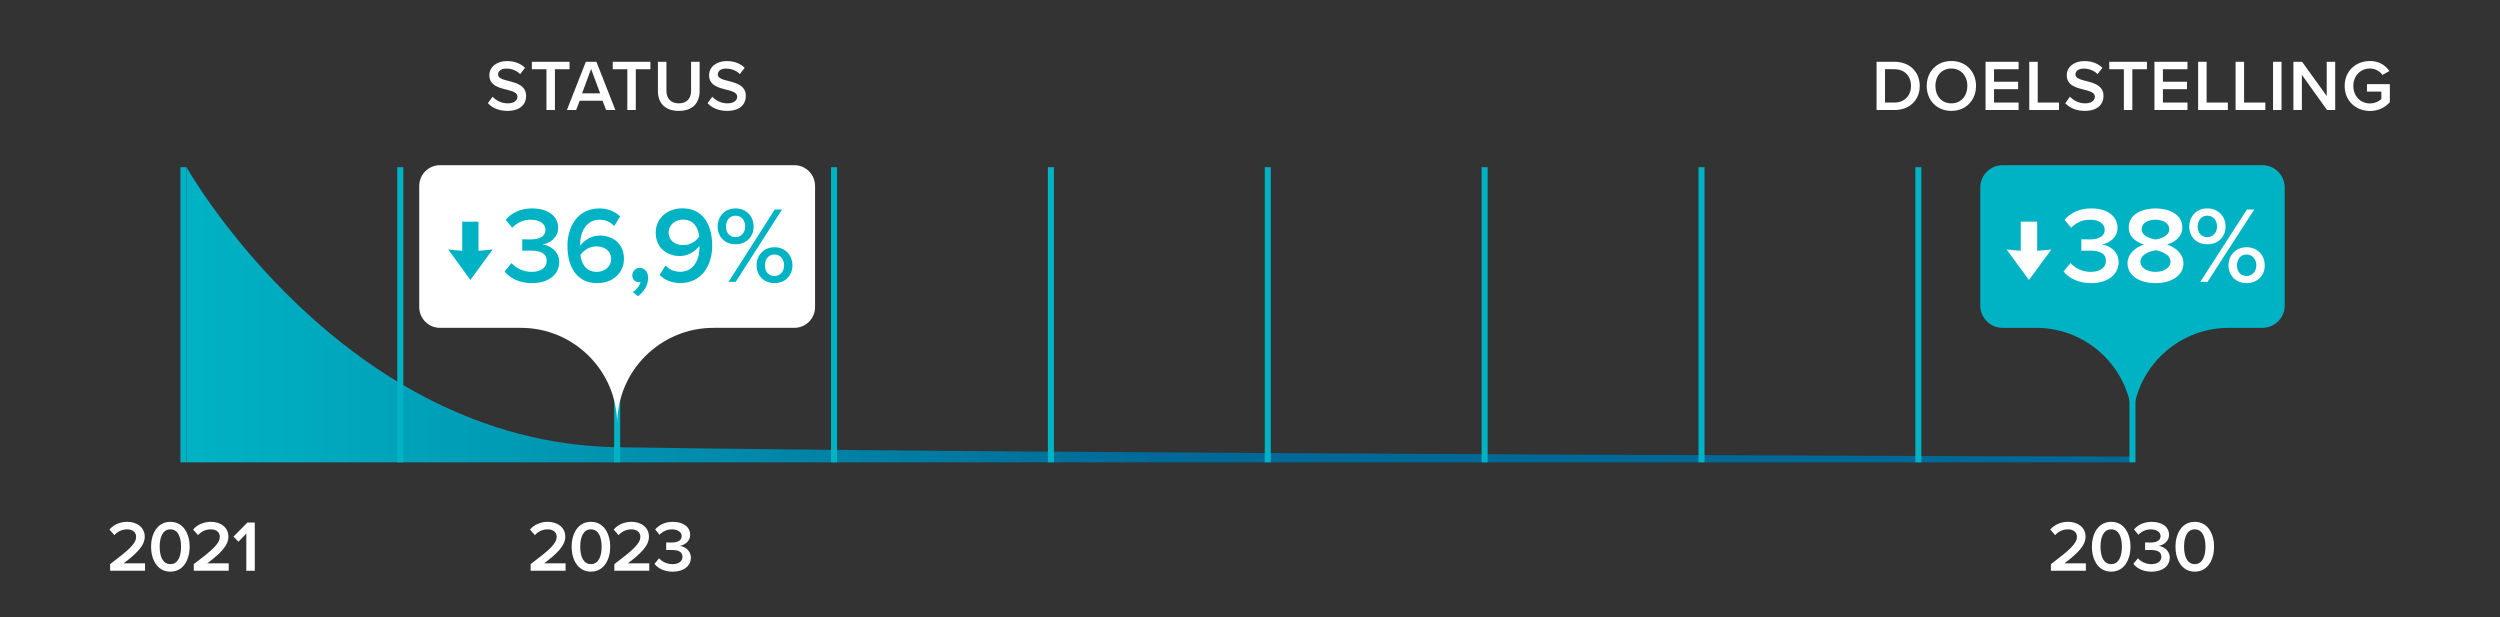 <?xml version="1.0" encoding="UTF-8"?><svg id="b" xmlns="http://www.w3.org/2000/svg" xmlns:xlink="http://www.w3.org/1999/xlink" viewBox="0 0 1660 410"><rect x="0" y="0" width="1660" height="410" fill="#333333" stroke="none"/><defs><linearGradient id="c" x1="121.79" y1="209" x2="1415.96" y2="209" gradientUnits="userSpaceOnUse"><stop offset="0" stop-color="#00b3c4"/><stop offset=".5" stop-color="#006997"/></linearGradient></defs><path d="M123.81,307V111s103.28,183.09,285.99,185.96c288,4.53,1006.17,6.22,1006.17,6.22v3.81h0s-1294.17,0-1294.17,0" style="fill:url(#c); stroke-width:0px;"/><line x1="121.8" y1="307" x2="121.8" y2="111" style="fill:none; stroke:#00b3c4; stroke-linejoin:round; stroke-width:4px;"/><line x1="265.8" y1="307" x2="265.8" y2="111" style="fill:none; stroke:#00b3c4; stroke-linejoin:round; stroke-width:4px;"/><line x1="409.79" y1="307" x2="409.79" y2="111" style="fill:none; stroke:#00b3c4; stroke-linejoin:round; stroke-width:4px;"/><line x1="553.8" y1="307" x2="553.8" y2="111" style="fill:none; stroke:#00b3c4; stroke-linejoin:round; stroke-width:4px;"/><line x1="697.8" y1="307" x2="697.8" y2="111" style="fill:none; stroke:#00b3c4; stroke-linejoin:round; stroke-width:4px;"/><line x1="841.8" y1="307" x2="841.8" y2="111" style="fill:none; stroke:#00b3c4; stroke-linejoin:round; stroke-width:4px;"/><line x1="985.8" y1="307" x2="985.8" y2="111" style="fill:none; stroke:#00b3c4; stroke-linejoin:round; stroke-width:4px;"/><line x1="1129.8" y1="307" x2="1129.8" y2="111" style="fill:none; stroke:#00b3c4; stroke-linejoin:round; stroke-width:4px;"/><line x1="1273.8" y1="307" x2="1273.8" y2="111" style="fill:none; stroke:#00b3c4; stroke-linejoin:round; stroke-width:4px;"/><line x1="1415.96" y1="307" x2="1415.96" y2="111" style="fill:none; stroke:#00b3c4; stroke-linejoin:round; stroke-width:4px;"/><path d="M1502.2,109.69h-172.47c-8.19,0-14.83,6.64-14.83,14.83v78.34c0,8.19,6.64,14.83,14.83,14.83h22.24c35.35,0,64,28.65,64,64,0-35.35,28.65-64,64-64h22.24c8.19,0,14.83-6.64,14.83-14.83v-78.34c0-8.19-6.64-14.83-14.83-14.83Z" style="fill:#00b3c4; stroke-width:0px;"/><path d="M527.45,109.69h-235.31c-7.6,0-13.76,6.16-13.76,13.76v80.47c0,7.6,6.16,13.76,13.76,13.76h53.65c35.35,0,64,28.65,64,64,0-35.35,28.65-64,64-64h53.65c7.6,0,13.76-6.16,13.76-13.76v-80.47c0-7.6-6.16-13.76-13.76-13.76Z" style="fill:#fff; stroke-width:0px;"/><path d="M73.11,374.58c12.43-9.41,17.28-13.58,17.28-18.19,0-3.36-2.88-4.9-5.81-4.9-3.74,0-6.62,1.54-8.64,3.84l-3.26-3.7c2.83-3.41,7.34-5.14,11.81-5.14,6.19,0,11.62,3.5,11.62,9.89,0,5.9-5.42,11.19-14.02,17.67h14.21v4.94h-23.19v-4.42Z" style="fill:#fff; stroke-width:0px;"/><path d="M113.12,346.5c8.98,0,12.82,8.45,12.82,16.51s-3.84,16.56-12.82,16.56-12.82-8.5-12.82-16.56,3.84-16.51,12.82-16.51ZM113.12,351.49c-5.23,0-7.1,5.42-7.1,11.52s1.87,11.57,7.1,11.57,7.1-5.47,7.1-11.57-1.87-11.52-7.1-11.52Z" style="fill:#fff; stroke-width:0px;"/><path d="M128.67,374.58c12.43-9.41,17.28-13.58,17.28-18.19,0-3.36-2.88-4.9-5.81-4.9-3.74,0-6.62,1.54-8.64,3.84l-3.26-3.7c2.83-3.41,7.34-5.14,11.81-5.14,6.19,0,11.62,3.5,11.62,9.89,0,5.9-5.42,11.19-14.02,17.67h14.21v4.94h-23.19v-4.42Z" style="fill:#fff; stroke-width:0px;"/><path d="M163.54,354.28l-5.23,5.42-3.26-3.41,9.22-9.31h4.9v32.02h-5.62v-24.72Z" style="fill:#fff; stroke-width:0px;"/><path d="M1361.81,374.58c12.43-9.41,17.28-13.58,17.28-18.19,0-3.36-2.88-4.9-5.81-4.9-3.74,0-6.62,1.54-8.64,3.84l-3.26-3.7c2.83-3.41,7.34-5.14,11.81-5.14,6.19,0,11.62,3.5,11.62,9.89,0,5.9-5.42,11.19-14.02,17.67h14.21v4.94h-23.19v-4.42Z" style="fill:#fff; stroke-width:0px;"/><path d="M1401.83,346.5c8.98,0,12.82,8.45,12.82,16.51s-3.84,16.56-12.82,16.56-12.82-8.5-12.82-16.56,3.84-16.51,12.82-16.51ZM1401.83,351.49c-5.23,0-7.1,5.42-7.1,11.52s1.87,11.57,7.1,11.57,7.11-5.47,7.11-11.57-1.87-11.52-7.11-11.52Z" style="fill:#fff; stroke-width:0px;"/><path d="M1419.59,370.7c2.06,2.4,5.47,3.89,8.88,3.89,4.22,0,6.67-1.92,6.67-4.9,0-3.17-2.54-4.51-7.1-4.51-1.34,0-3.22,0-3.7.05v-5.04c.58.05,2.45.05,3.7.05,3.74,0,6.58-1.3,6.58-4.22s-2.88-4.51-6.48-4.51c-3.26,0-5.95,1.25-8.26,3.55l-2.88-3.5c2.45-2.88,6.34-5.04,11.66-5.04,6.91,0,11.57,3.26,11.57,8.64,0,4.27-3.65,6.77-6.96,7.34,3.12.29,7.44,2.83,7.44,7.78,0,5.42-4.66,9.31-12.05,9.31-5.71,0-9.94-2.3-12.1-5.18l3.02-3.7Z" style="fill:#fff; stroke-width:0px;"/><path d="M1457.33,346.5c8.98,0,12.82,8.45,12.82,16.51s-3.84,16.56-12.82,16.56-12.82-8.5-12.82-16.56,3.84-16.51,12.82-16.51ZM1457.33,351.49c-5.23,0-7.11,5.42-7.11,11.52s1.87,11.57,7.11,11.57,7.1-5.47,7.1-11.57-1.87-11.52-7.1-11.52Z" style="fill:#fff; stroke-width:0px;"/><path d="M352.35,374.58c12.43-9.41,17.28-13.58,17.28-18.19,0-3.36-2.88-4.9-5.81-4.9-3.74,0-6.62,1.54-8.64,3.84l-3.26-3.7c2.83-3.41,7.34-5.14,11.81-5.14,6.19,0,11.62,3.5,11.62,9.89,0,5.9-5.42,11.19-14.02,17.67h14.21v4.94h-23.19v-4.42Z" style="fill:#fff; stroke-width:0px;"/><path d="M392.37,346.5c8.98,0,12.82,8.45,12.82,16.51s-3.84,16.56-12.82,16.56-12.82-8.5-12.82-16.56,3.84-16.51,12.82-16.51ZM392.37,351.49c-5.23,0-7.1,5.42-7.1,11.52s1.87,11.57,7.1,11.57,7.11-5.47,7.11-11.57-1.87-11.52-7.11-11.52Z" style="fill:#fff; stroke-width:0px;"/><path d="M407.92,374.58c12.43-9.41,17.28-13.58,17.28-18.19,0-3.36-2.88-4.9-5.81-4.9-3.74,0-6.62,1.54-8.64,3.84l-3.26-3.7c2.83-3.41,7.35-5.14,11.81-5.14,6.19,0,11.62,3.5,11.62,9.89,0,5.9-5.42,11.19-14.02,17.67h14.21v4.94h-23.19v-4.42Z" style="fill:#fff; stroke-width:0px;"/><path d="M437.61,370.7c2.06,2.4,5.47,3.89,8.88,3.89,4.22,0,6.67-1.92,6.67-4.9,0-3.17-2.54-4.51-7.1-4.51-1.34,0-3.22,0-3.7.05v-5.04c.58.05,2.45.05,3.7.05,3.74,0,6.58-1.3,6.58-4.22s-2.88-4.51-6.48-4.51c-3.26,0-5.95,1.25-8.26,3.55l-2.88-3.5c2.45-2.88,6.34-5.04,11.67-5.04,6.91,0,11.57,3.26,11.57,8.64,0,4.27-3.65,6.77-6.96,7.34,3.12.29,7.44,2.83,7.44,7.78,0,5.42-4.66,9.31-12.05,9.31-5.71,0-9.94-2.3-12.1-5.18l3.02-3.7Z" style="fill:#fff; stroke-width:0px;"/><path d="M327.06,64.21c2.21,2.35,5.67,4.42,10.13,4.42s6.43-2.26,6.43-4.37c0-2.88-3.41-3.74-7.3-4.75-5.23-1.3-11.38-2.83-11.38-9.6,0-5.28,4.66-9.36,11.67-9.36,4.99,0,9.02,1.58,12,4.46l-3.22,4.18c-2.5-2.5-5.9-3.65-9.26-3.65s-5.42,1.58-5.42,3.98,3.26,3.31,7.06,4.27c5.28,1.34,11.57,2.98,11.57,9.94,0,5.33-3.74,9.89-12.39,9.89-5.9,0-10.18-2.06-13.01-5.09l3.12-4.32Z" style="fill:#fff; stroke-width:0px;"/><path d="M362.86,45.97h-9.7v-4.94h25.01v4.94h-9.7v27.07h-5.62v-27.07Z" style="fill:#fff; stroke-width:0px;"/><path d="M400.08,66.9h-15.17l-2.35,6.14h-6.14l12.58-32.02h7.01l12.58,32.02h-6.14l-2.35-6.14ZM386.49,61.96h12l-6-16.18-6,16.18Z" style="fill:#fff; stroke-width:0px;"/><path d="M416.56,45.97h-9.7v-4.94h25.01v4.94h-9.7v27.07h-5.62v-27.07Z" style="fill:#fff; stroke-width:0px;"/><path d="M436.85,41.03h5.66v19.2c0,5.09,2.83,8.4,8.21,8.4s8.16-3.31,8.16-8.4v-19.2h5.67v19.35c0,7.97-4.56,13.25-13.83,13.25s-13.87-5.33-13.87-13.2v-19.39Z" style="fill:#fff; stroke-width:0px;"/><path d="M472.95,64.21c2.21,2.35,5.67,4.42,10.13,4.42s6.43-2.26,6.43-4.37c0-2.88-3.41-3.74-7.3-4.75-5.23-1.3-11.38-2.83-11.38-9.6,0-5.28,4.66-9.36,11.67-9.36,4.99,0,9.02,1.58,12,4.46l-3.22,4.18c-2.5-2.5-5.9-3.65-9.26-3.65s-5.42,1.58-5.42,3.98,3.26,3.31,7.06,4.27c5.28,1.34,11.57,2.98,11.57,9.94,0,5.33-3.74,9.89-12.39,9.89-5.9,0-10.18-2.06-13.01-5.09l3.12-4.32Z" style="fill:#fff; stroke-width:0px;"/><path d="M1246.04,41.03h11.91c9.98,0,16.75,6.62,16.75,16.03s-6.77,15.99-16.75,15.99h-11.91v-32.02ZM1257.94,68.1c6.96,0,10.99-4.99,10.99-11.04s-3.84-11.09-10.99-11.09h-6.29v22.13h6.29Z" style="fill:#fff; stroke-width:0px;"/><path d="M1295.71,40.5c9.6,0,16.37,7.01,16.37,16.56s-6.77,16.56-16.37,16.56-16.37-7.01-16.37-16.56,6.77-16.56,16.37-16.56ZM1295.71,45.49c-6.48,0-10.61,4.94-10.61,11.57s4.13,11.57,10.61,11.57,10.61-4.99,10.61-11.57-4.18-11.57-10.61-11.57Z" style="fill:#fff; stroke-width:0px;"/><path d="M1318.41,41.03h21.94v4.94h-16.32v8.3h15.99v4.94h-15.99v8.88h16.32v4.94h-21.94v-32.02Z" style="fill:#fff; stroke-width:0px;"/><path d="M1347.43,41.03h5.62v27.07h14.11v4.94h-19.73v-32.02Z" style="fill:#fff; stroke-width:0px;"/><path d="M1374.45,64.21c2.21,2.35,5.66,4.42,10.13,4.42s6.43-2.26,6.43-4.37c0-2.88-3.41-3.74-7.3-4.75-5.23-1.3-11.38-2.83-11.38-9.6,0-5.28,4.66-9.36,11.67-9.36,4.99,0,9.03,1.58,12,4.46l-3.22,4.18c-2.5-2.5-5.9-3.65-9.27-3.65s-5.42,1.58-5.42,3.98,3.26,3.31,7.06,4.27c5.28,1.34,11.57,2.98,11.57,9.94,0,5.33-3.74,9.89-12.38,9.89-5.9,0-10.18-2.06-13.01-5.09l3.12-4.32Z" style="fill:#fff; stroke-width:0px;"/><path d="M1410.26,45.97h-9.7v-4.94h25.01v4.94h-9.7v27.07h-5.62v-27.07Z" style="fill:#fff; stroke-width:0px;"/><path d="M1430.55,41.03h21.94v4.94h-16.32v8.3h15.98v4.94h-15.98v8.88h16.32v4.94h-21.94v-32.02Z" style="fill:#fff; stroke-width:0px;"/><path d="M1459.57,41.03h5.62v27.07h14.11v4.94h-19.73v-32.02Z" style="fill:#fff; stroke-width:0px;"/><path d="M1484.44,41.03h5.62v27.07h14.11v4.94h-19.73v-32.02Z" style="fill:#fff; stroke-width:0px;"/><path d="M1509.31,41.03h5.62v32.02h-5.62v-32.02Z" style="fill:#fff; stroke-width:0px;"/><path d="M1528.44,49.72v23.33h-5.62v-32.02h5.76l16.37,22.71v-22.71h5.62v32.02h-5.42l-16.71-23.33Z" style="fill:#fff; stroke-width:0px;"/><path d="M1573.65,40.5c6.24,0,10.32,2.98,12.91,6.67l-4.61,2.59c-1.68-2.4-4.71-4.27-8.3-4.27-6.34,0-11.04,4.85-11.04,11.57s4.7,11.62,11.04,11.62c3.26,0,6.14-1.54,7.58-2.88v-4.99h-9.55v-4.94h15.17v12c-3.17,3.5-7.63,5.81-13.2,5.81-9.27,0-16.8-6.58-16.8-16.61s7.54-16.56,16.8-16.56Z" style="fill:#fff; stroke-width:0px;"/><path d="M327.1,165.68l-14.76,20.23-14.69-20.23,9.29.86v-19.37h10.8v19.37l9.36-.86Z" style="fill:#00b3c4; stroke-width:0px;"/><path d="M339.66,174.68c3.1,3.6,8.21,5.83,13.32,5.83,6.34,0,10.01-2.88,10.01-7.34,0-4.75-3.82-6.77-10.66-6.77-2.02,0-4.82,0-5.54.07v-7.56c.86.07,3.67.07,5.54.07,5.62,0,9.86-1.94,9.86-6.34s-4.32-6.77-9.72-6.77c-4.9,0-8.93,1.87-12.38,5.33l-4.32-5.26c3.67-4.32,9.5-7.56,17.5-7.56,10.37,0,17.35,4.9,17.35,12.96,0,6.41-5.47,10.15-10.44,11.02,4.68.43,11.16,4.25,11.16,11.67,0,8.14-6.98,13.97-18.07,13.97-8.57,0-14.91-3.46-18.15-7.78l4.54-5.54Z" style="fill:#00b3c4; stroke-width:0px;"/><path d="M397.95,138.39c5.98,0,10.58,2.16,13.83,5.33l-3.96,6.41c-2.52-2.67-5.26-4.25-9.87-4.25-7.99,0-12.67,7.42-12.67,15.84,0,.5,0,.94.07,1.37,2.16-3.24,7.2-6.7,12.89-6.7,8.64,0,16.06,5.26,16.06,15.48,0,8.93-6.98,16.13-17.71,16.13-14.11,0-19.8-11.45-19.8-24.77s7.27-24.84,21.17-24.84ZM395.93,163.59c-4.1,0-8.07,2.23-10.51,5.69.5,5.18,3.31,11.23,10.73,11.23,6.34,0,9.65-4.46,9.65-8.35,0-5.9-4.61-8.57-9.86-8.57Z" style="fill:#00b3c4; stroke-width:0px;"/><path d="M420.19,193.91c2.3-1.37,4.68-4.32,5.18-6.77-.22.07-.79.22-1.22.22-2.45,0-4.32-1.87-4.32-4.54s2.23-4.97,4.9-4.97c2.95,0,5.62,2.38,5.62,6.55,0,4.97-2.81,9.5-6.77,12.31l-3.38-2.81Z" style="fill:#00b3c4; stroke-width:0px;"/><path d="M441.88,176.27c2.52,2.59,5.33,4.18,9.87,4.18,8.71,0,12.67-7.92,12.67-15.77v-1.44c-2.23,3.24-7.27,6.77-12.89,6.77-8.64,0-16.13-5.33-16.13-15.55,0-8.86,6.98-16.13,17.71-16.13,14.11,0,19.8,11.45,19.8,24.84s-7.27,24.77-21.17,24.77c-5.9,0-10.51-2.09-13.75-5.33l3.89-6.34ZM453.55,145.81c-6.26,0-9.58,4.54-9.58,8.35,0,5.9,4.61,8.57,9.79,8.57,4.1,0,8.14-2.16,10.51-5.62-.43-5.18-3.31-11.31-10.73-11.31Z" style="fill:#00b3c4; stroke-width:0px;"/><path d="M488.39,138.39c7.2,0,12.03,5.26,12.03,12.02s-4.82,11.81-12.03,11.81-11.88-5.11-11.88-11.81,4.75-12.02,11.88-12.02ZM488.39,143.21c-3.67,0-6.34,2.88-6.34,7.2s2.66,7.06,6.34,7.06,6.41-2.95,6.41-7.06c0-4.32-2.66-7.2-6.41-7.2ZM514.45,139.11h4.83l-30.75,48.03h-4.75l30.67-48.03ZM514.24,164.17c7.13,0,11.95,5.26,11.95,12.02s-4.82,11.81-11.95,11.81-11.88-5.11-11.88-11.81,4.75-12.02,11.88-12.02ZM514.24,168.99c-3.74,0-6.34,2.88-6.34,7.2s2.59,7.06,6.34,7.06,6.41-2.88,6.41-7.06-2.66-7.2-6.41-7.2Z" style="fill:#00b3c4; stroke-width:0px;"/><path d="M1362.12,165.68l-14.89,20.23-14.82-20.23,9.37.86v-19.37h10.9v19.37l9.44-.86Z" style="fill:#fff; stroke-width:0px;"/><path d="M1374.8,174.68c3.12,3.6,8.28,5.83,13.44,5.83,6.39,0,10.1-2.88,10.1-7.34,0-4.75-3.85-6.77-10.75-6.77-2.03,0-4.87,0-5.59.07v-7.56c.87.07,3.71.07,5.59.07,5.67,0,9.95-1.94,9.95-6.34s-4.36-6.77-9.81-6.77c-4.94,0-9.01,1.87-12.5,5.33l-4.36-5.26c3.71-4.32,9.59-7.56,17.65-7.56,10.46,0,17.51,4.9,17.51,12.96,0,6.41-5.52,10.15-10.53,11.02,4.72.43,11.26,4.25,11.26,11.67,0,8.14-7.05,13.97-18.23,13.97-8.65,0-15.04-3.46-18.31-7.78l4.58-5.54Z" style="fill:#fff; stroke-width:0px;"/><path d="M1423.57,162.37c-5.45-1.73-10.1-5.26-10.1-11.38,0-8.86,9.15-12.6,17.8-12.6s17.8,3.74,17.8,12.6c0,6.12-4.72,9.65-10.17,11.38,5.88,1.94,10.9,6.34,10.9,12.46,0,8.57-8.64,13.18-18.53,13.18s-18.6-4.54-18.6-13.18c0-6.12,5.01-10.51,10.9-12.46ZM1431.27,166.18c-3.05.36-10.02,2.59-10.02,7.56,0,4.18,4.5,6.77,10.02,6.77s9.95-2.59,9.95-6.77c0-4.97-6.97-7.2-9.95-7.56ZM1431.27,145.88c-5.3,0-9.23,2.38-9.23,6.41,0,4.54,6.25,6.26,9.23,6.77,2.98-.5,9.15-2.23,9.15-6.77,0-4.03-4-6.41-9.15-6.41Z" style="fill:#fff; stroke-width:0px;"/><path d="M1465.65,138.39c7.26,0,12.13,5.26,12.13,12.02s-4.87,11.81-12.13,11.81-11.99-5.11-11.99-11.81,4.79-12.02,11.99-12.02ZM1465.65,143.21c-3.71,0-6.39,2.88-6.39,7.2s2.69,7.06,6.39,7.06,6.47-2.95,6.47-7.06c0-4.32-2.69-7.2-6.47-7.2ZM1491.95,139.11h4.87l-31.02,48.03h-4.79l30.95-48.03ZM1491.73,164.17c7.19,0,12.06,5.26,12.06,12.02s-4.87,11.81-12.06,11.81-11.99-5.11-11.99-11.81,4.79-12.02,11.99-12.02ZM1491.73,168.99c-3.78,0-6.39,2.88-6.39,7.2s2.62,7.06,6.39,7.06,6.46-2.88,6.46-7.06-2.69-7.2-6.46-7.2Z" style="fill:#fff; stroke-width:0px;"/></svg>